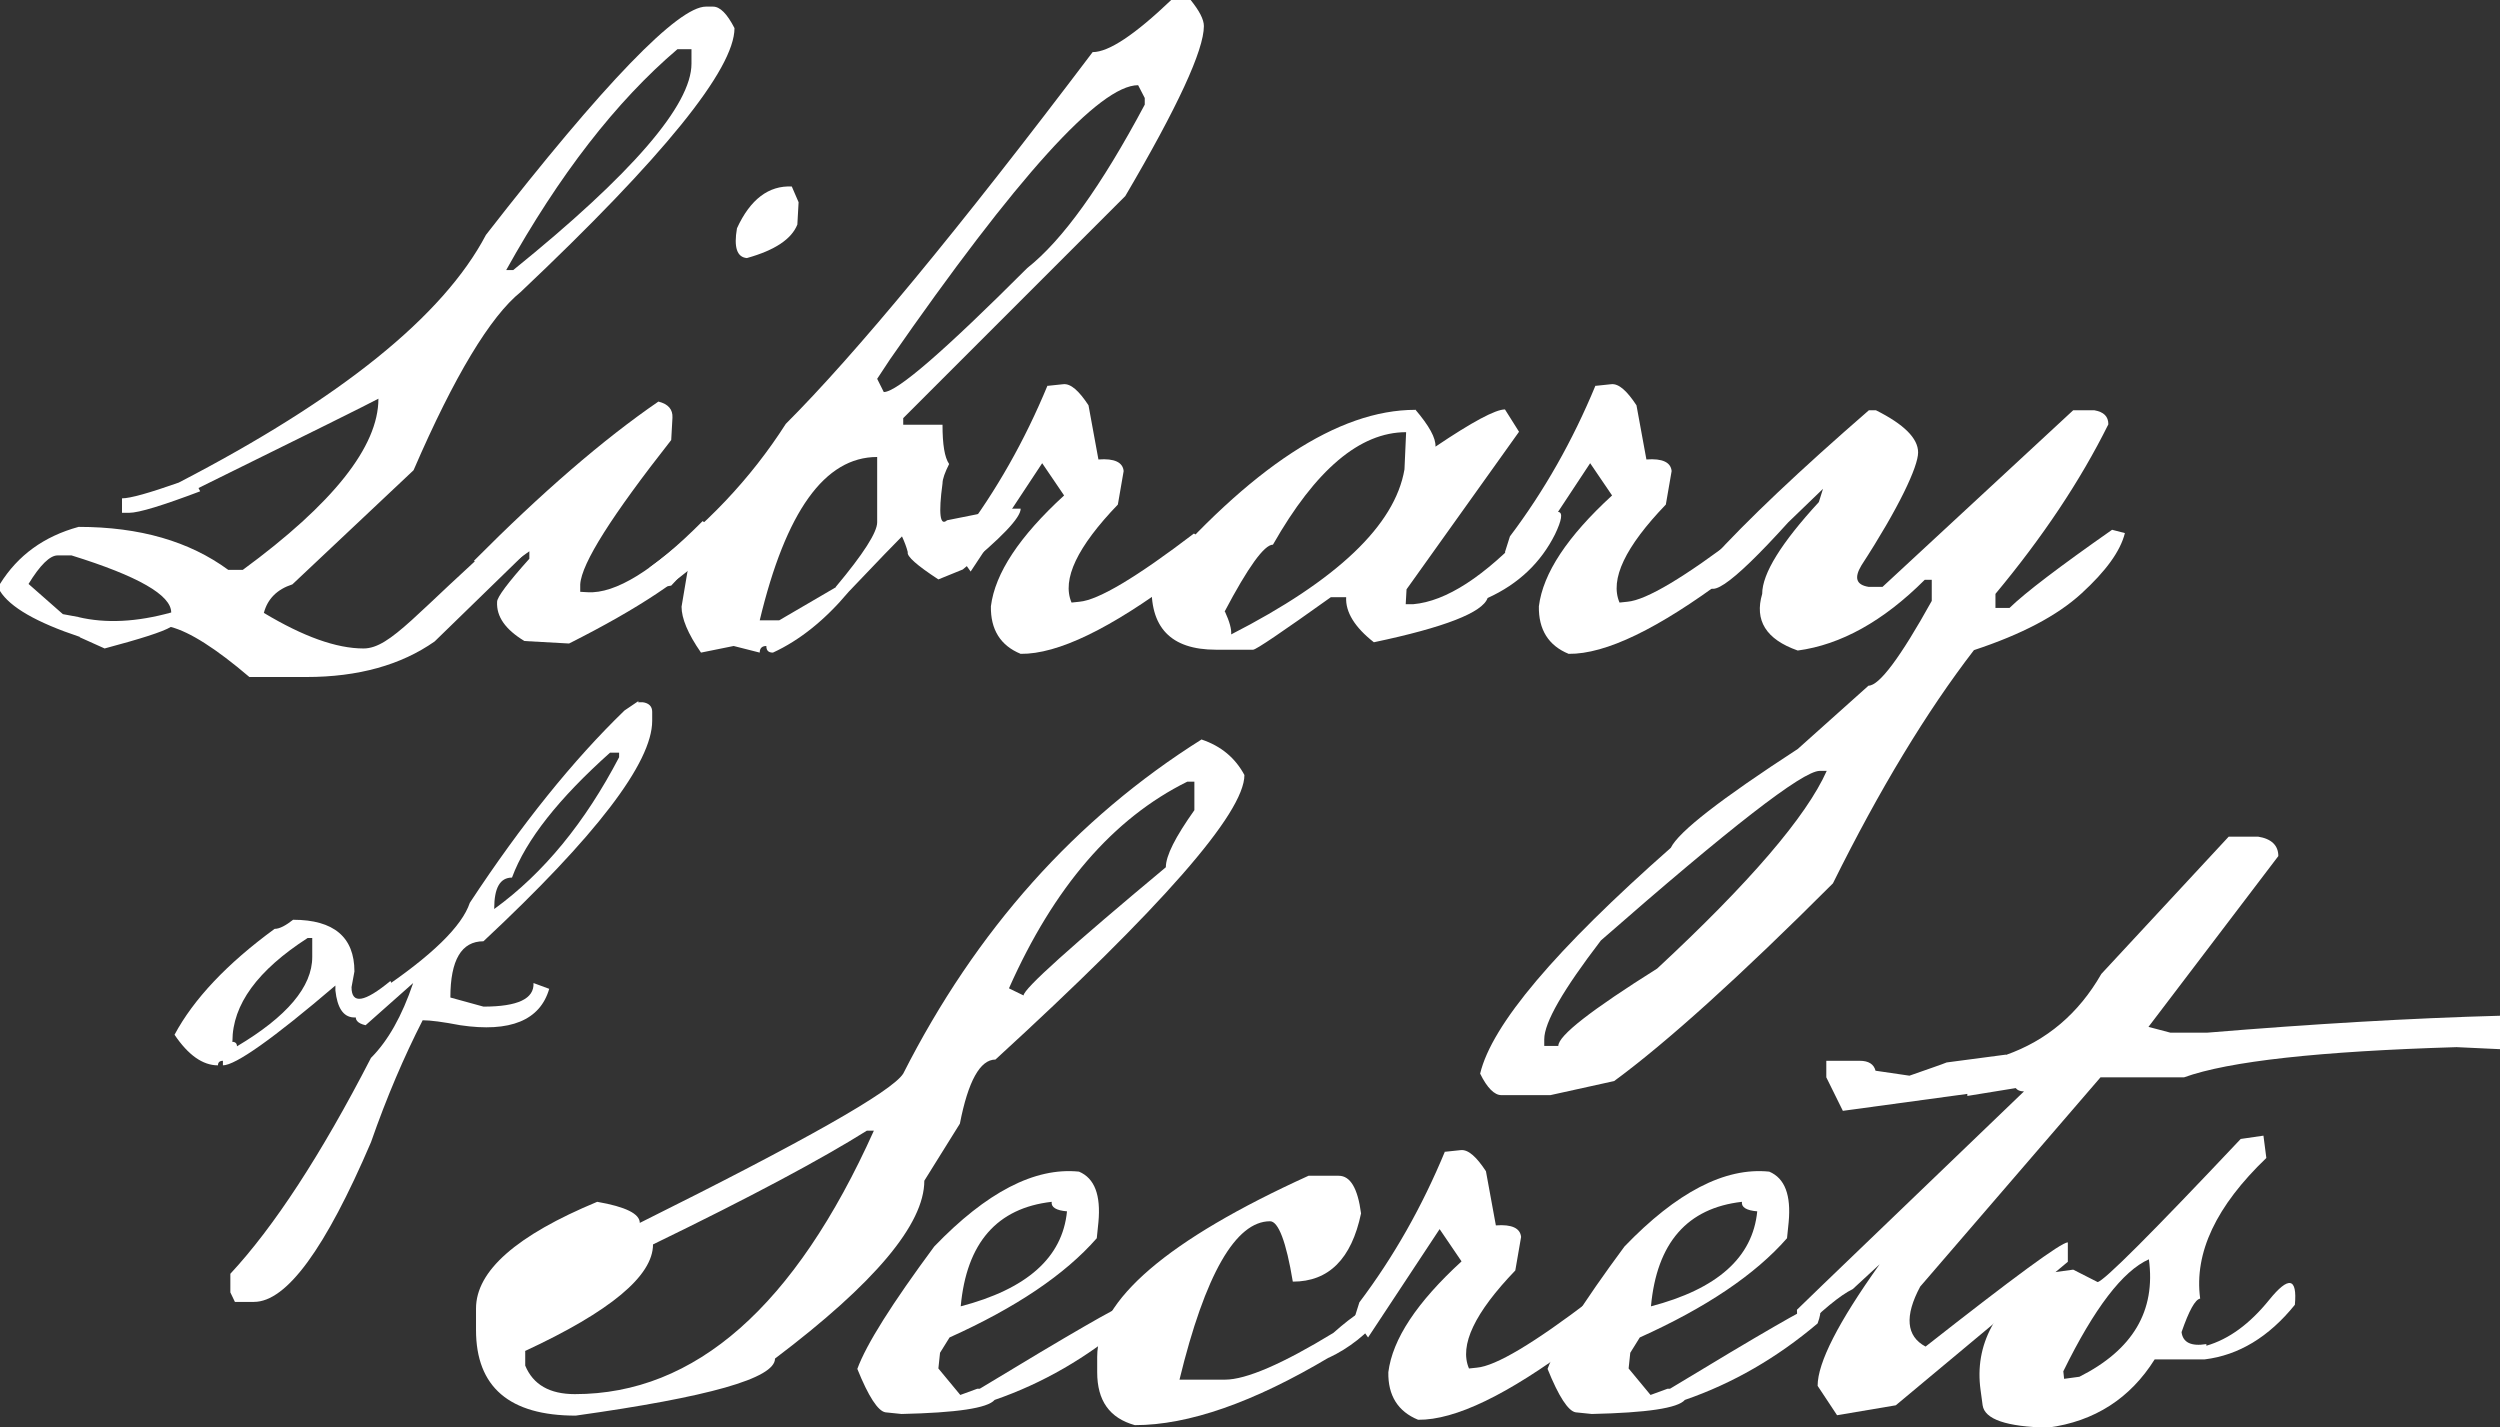 <?xml version="1.0" encoding="UTF-8"?>
<svg id="Layer_1" xmlns="http://www.w3.org/2000/svg" version="1.1" viewBox="0 0 604.5 345.1">
  <rect x="0" y="0" width="604.5" height="345.1" fill="#333333" stroke="none"/>
  <!-- Generator: Adobe Illustrator 29.7.1, SVG Export Plug-In . SVG Version: 2.1.1 Build 8)  -->
  <defs>
    <style>
      .st0 {
        fill: #fff;
      }
    </style>
  </defs>
  <path class="st0" d="M19.3,154c-10.5-3.5-16.9-7.2-19.3-11.1v-1.7c4.3-6.9,10.6-11.5,19-13.8,14.8,0,26.8,3.5,36.2,10.4h3.5c21.8-16,32.8-29.8,32.8-41.4-2.2,1.2-16.7,8.4-43.5,21.6l.4.8c-9,3.4-14.8,5.2-17.2,5.2h-1.7v-3.5c2,0,6.6-1.3,13.7-3.8,39.2-20.3,64-40.3,74.3-59.9C146.2,19.9,164,1.6,170.7,1.6h1.7c1.7,0,3.4,1.7,5.2,5.2,0,9.9-17.2,31.2-51.7,63.8-7.3,5.9-16,20.2-25.9,43.1l-29.3,27.6c-3.7,1.2-6,3.5-6.9,6.9,9.5,5.7,17.5,8.6,24.1,8.6s13.1-9.1,34-27.4l5.5,4-22.3,21.7c-8.1,5.7-18.5,8.6-31,8.6h-13.8c-8.1-6.9-14.4-10.9-19-12.1-2,1.2-7.4,2.9-16,5.2l-6-2.7ZM18.9,149.2c6.7,1.6,14.2,1.2,22.5-1.1,0-4.2-8-8.8-24.1-13.8h-3.4c-1.8,0-4.2,2.3-7,6.9l8.3,7.3,3.8.7ZM122.4,65.3h1.7c28.7-23.2,43.1-39.9,43.1-49.9v-3.5h-3.4c-14.8,12.6-28.6,30.4-41.4,53.4Z"/>
  <path class="st0" d="M159.2,97.1c2.4.6,3.5,1.9,3.4,3.9l-.3,5.4c-14.3,18.2-21.7,29.8-22,34.9v1.8c0,0,1.8.1,1.8.1,6.7.4,16-5.3,27.8-17.2l2.2,1.6-.4,5.4c-5.9,6.5-17.2,14.1-34.1,22.6l-10.8-.6c-4.6-2.8-6.8-5.9-6.6-9.5,0-1.1,2.6-4.6,7.8-10.4v-1.8c-6.3,4.5-9.4,6.3-9.4,5.5l-4-3.2c16.4-16.5,31.2-29.3,44.6-38.5ZM191.5,45.2l1.6,3.7-.3,5.4c-1.4,3.5-5.4,6.2-12.2,8.1-2.4-.2-3.2-2.6-2.4-7.2,3.2-7,7.7-10.4,13.3-10.1Z"/>
  <path class="st0" d="M205.2,143.1c-5.7,6.8-11.8,11.7-18.3,14.7-1.1,0-1.6-.5-1.6-1.6-1,0-1.6.5-1.6,1.6l-6.3-1.6-7.9,1.6c-3.2-4.6-4.7-8.3-4.7-11.1l1.6-9.5-4.1,4.4c-3.9.8-5.6-.7-5.2-4.4,13.4-9.8,24.4-21.4,32.9-34.7,16.9-16.9,41.7-46.9,74.2-89.9,3.9,0,10.2-4.2,19-12.6h4.7c2.1,2.6,3.2,4.7,3.2,6.3,0,5.8-6.3,19.5-19,41.1l-53.7,53.7v1.6h9.5c0,4.8.5,7.9,1.6,9.5-1,2-1.6,3.6-1.6,4.7-1,7.4-.6,10.4,1.1,8.9l14-2.8h3.8c0,2.2-4.7,7.1-14,14.7l-5.9,2.4c-5.2-3.4-7.7-5.6-7.4-6.6-.3-1.2-.8-2.5-1.4-3.8-1.3,1.3-5.6,5.7-12.9,13.4ZM202.1,141.9c6.7-8,10-13.2,10-15.6v-15.8c-12.7,0-22.1,13.2-28.4,39.5h4.7l13.7-8ZM212.1,91.6l1.6,3.2c3.2,0,14.7-10,34.7-30,8.5-6.7,17.9-19.8,28.4-39.5v-1.6l-1.6-3.1c-9.3,0-29.3,22.1-60,66.3l-3.1,4.7Z"/>
  <path class="st0" d="M253.3,93.3l3.8-.4c1.8-.2,3.8,1.6,6.1,5.1l2.4,13.1c3.9-.3,5.9.7,6.1,2.8l-1.4,8.1c-9.8,10.2-13.6,18.1-11.2,23.7l1.9-.2c4.6-.4,13.8-5.9,27.7-16.5l1.2.8c.4,2.9-1.3,6.2-4.9,9.9-16.5,12.3-29.2,18.5-38.2,18.4-4.9-2-7.3-5.9-7.2-11.5,1-8,6.9-16.9,17.7-26.8l-5.3-7.8-17.3,26.2-3.3-4.7,1.2-3.8c8.3-11,15.2-23.2,20.7-36.5Z"/>
  <path class="st0" d="M342.2,99c3.4,4,5,6.9,4.9,9,8.9-6,14.5-9,16.8-9l3.4,5.4-27.2,38.1-.2,3.6h1.8c8-.7,17.2-6.7,27.7-17.9,7.7-6.2,9.9-5.9,6.6,1-3.4,6.8-8.8,12-16.3,15.4-1.2,3.5-10.4,7.1-27.5,10.7-4.6-3.6-6.9-7.3-6.7-10.9h-3.7c-11.9,8.5-18.1,12.7-18.8,12.7h-9c-10.9,0-16.1-5.4-15.5-16.3,23.9-27.8,45.1-41.7,63.7-41.7ZM296.2,147.9c1.1,2.4,1.6,4.2,1.5,5.5,25.6-13.1,39.6-26.4,41.9-39.9l.4-9c-11.2,0-21.9,9.1-32.2,27.2-2.1,0-6,5.4-11.7,16.2Z"/>
  <path class="st0" d="M385.8,93.3l3.8-.4c1.8-.2,3.8,1.6,6.1,5.1l2.4,13.1c3.9-.3,5.9.7,6.1,2.8l-1.4,8.1c-9.8,10.2-13.6,18.1-11.2,23.7l1.9-.2c4.6-.4,13.8-5.9,27.7-16.5l1.2.8c.4,2.9-1.3,6.2-4.9,9.9-16.5,12.3-29.2,18.5-38.2,18.4-4.9-2-7.3-5.9-7.2-11.5,1-8,6.9-16.9,17.7-26.8l-5.3-7.8-17.3,26.2-3.3-4.7,1.2-3.8c8.3-11,15.2-23.2,20.7-36.5Z"/>
  <path class="st0" d="M451.9,99.2h1.7c6.8,3.4,10.2,6.8,10.2,10.2s-4.6,13.3-13.7,27.3c-1.8,3-1.3,4.7,1.7,5.2h3.4l46.1-42.7h5.1c2.3.4,3.4,1.5,3.4,3.4-6.8,13.7-15.9,27.3-27.3,41v3.4h3.4c3.8-3.7,12.1-10,24.8-18.9l3.1.8c-1.1,4.4-4.6,9.2-10.5,14.6-5.9,5.4-14.5,9.9-26,13.7-11.4,14.8-22.8,33.6-34.1,56.4-22.4,22.4-40.1,38.4-52.9,47.8l-15.4,3.4h-11.9c-1.6,0-3.4-1.7-5.1-5.2,2.8-11.8,18.2-30,46.1-54.6,1.9-3.9,12.1-11.8,30.7-23.9l17.1-15.3c2.6,0,7.7-6.8,15.3-20.5v-5.1h-1.7c-10,10-20.3,15.7-30.7,17.1-7.7-2.7-10.5-7.3-8.6-13.7,0-4.9,4.6-12.3,13.7-22.2l1-3.2-8.4,8.1c-14.1,15.6-20.5,19.8-19.2,12.8l.5-3.7c8.7-9.6,21.5-21.7,38.2-36.2ZM373.4,251.2v1.7h3.4c0-2.5,8-8.7,23.9-18.7,22.4-20.8,36.1-36.8,41-47.8h-1.7c-4.1,0-21.7,13.7-52.9,41-9.1,11.9-13.7,19.8-13.7,23.9Z"/>
  <path class="st0" d="M70.9,222.4c9.8,0,14.8,4.2,14.8,12.5l-.7,3.8c0,4.2,3.1,3.7,9.4-1.5l1.1,2.3v1.1c-8.7,7.6-13.5,7.2-14.4-1.1v-1.2c-15.1,12.9-24.2,19.3-27.2,19.3v-1.1c-.8,0-1.2.4-1.2,1.1-3.7,0-7.2-2.5-10.5-7.4,4.6-8.6,12.7-17.2,24.2-25.6,1.2,0,2.7-.8,4.6-2.3ZM56.1,251.9c.8,0,1.2.4,1.2,1.1,12.1-7.2,18.2-14.4,18.2-21.6v-4.6h-1.1c-12.1,7.8-18.2,16.1-18.2,25Z"/>
  <path class="st0" d="M154.3,169.8h1.1c1.5.2,2.3,1,2.3,2.3v2.2c0,10.1-13.6,27.9-40.8,53.3-5.3,0-8,4.5-8,13.6l8,2.2c8.3,0,12.3-1.9,12.1-5.7l3.8,1.4c-2.2,7.6-9.4,10.6-21.5,8.8-4.2-.8-7.2-1.2-9.1-1.2-4.5,8.8-8.7,18.6-12.5,29.5-11,25.7-20.4,38.6-28.3,38.6h-4.6l-1.1-2.3v-4.5c10.5-11.3,21.9-28.7,34-52.2,4.1-4.1,7.5-10.1,10.2-18.1l-11.5,10.2c-4-.9-3-3.7,3.2-8.2,12.8-8.6,20.1-15.7,22-21.4,12.5-19,25-34.5,37.4-46.5l3.4-2.3ZM119.5,219.8c12-8.7,22-21,30.2-36.7v-1.1h-2.2c-12.3,11-20.3,21-23.7,30.2-2.9,0-4.3,2.5-4.3,7.5Z"/>
  <path class="st0" d="M290.5,178.8c4.8,1.6,8.2,4.5,10.4,8.6,0,9.2-20.1,32.1-60.2,68.8-3.7,0-6.6,5.2-8.6,15.5l-8.6,13.8c0,10.5-12,24.8-36.1,43,0,4.8-16.1,9.3-48.2,13.8-16,0-24.1-6.9-24.1-20.7v-5.2c0-9.1,9.8-17.7,29.3-25.8,6.9,1.2,10.3,2.9,10.3,5.1,39.8-19.8,61-31.8,63.7-36.1,17.6-34.7,41.7-61.7,72.3-80.9ZM127,326.7v3.5c1.9,4.6,5.9,6.9,12,6.9,29.1,0,53.2-21.2,72.3-63.7h-1.7c-11,6.9-28.2,16.1-51.7,27.5,0,7.6-10.3,16.2-31,25.8ZM244,239l3.5,1.7c0-1.6,11.5-11.9,34.4-31,0-2.8,2.3-7.3,6.9-13.8v-6.9h-1.7c-18,8.9-32.3,25.6-43.1,49.9Z"/>
  <path class="st0" d="M240.5,338.5c-1.7,2-9.2,3.1-22.5,3.4l-3.9-.4c-1.8-.3-4.1-3.8-6.8-10.5,2.2-6,8.4-15.8,18.6-29.6,12.6-13.1,24.3-19.2,35-18.1,3.8,1.6,5.3,5.7,4.7,12.2l-.4,3.9c-7.7,8.8-19.6,16.8-35.6,24l-2.3,3.7-.4,3.8,5.3,6.4,4.1-1.5h.6c22.1-13.4,33.6-20,34.4-19.9,2.1-.5,2.5.8,1.3,4.1-9.8,8.3-20.5,14.5-32.1,18.5ZM232.2,315.9c16.1-4.2,24.7-11.8,25.8-23-2.6-.2-3.9-1-3.7-2.3-13.2,1.5-20.6,9.9-22,25.3Z"/>
  <path class="st0" d="M321.4,328.2c-18.3,10.9-34,16.4-47,16.4-6.1-1.7-9.1-5.9-9.1-12.8v-3.7c0-13.7,17-28.3,51.1-43.8h7.3c2.8,0,4.6,3,5.4,9.1-2.3,11-7.8,16.5-16.5,16.5-1.6-9.7-3.5-14.6-5.5-14.6-8.3,0-15.7,12.8-21.9,38.3h11c5.1,0,13.9-3.8,26.2-11.3,5.2-4.6,8.5-6.6,9.9-6h1.8v1.9c-3.6,4.4-7.9,7.8-12.8,10.1h-.1Z"/>
  <path class="st0" d="M349.4,278.5l3.8-.4c1.8-.2,3.8,1.6,6.1,5.1l2.4,13.1c3.9-.3,5.9.7,6.1,2.8l-1.4,8.1c-9.8,10.2-13.6,18.1-11.2,23.7l1.9-.2c4.6-.4,13.8-5.9,27.7-16.5l1.2.8c.4,2.9-1.3,6.2-4.9,9.9-16.5,12.3-29.2,18.5-38.2,18.4-4.9-2-7.3-5.9-7.2-11.5,1-8,6.9-16.9,17.7-26.8l-5.3-7.8-17.3,26.2-3.3-4.7,1.2-3.8c8.3-11,15.2-23.2,20.7-36.5Z"/>
  <path class="st0" d="M407.4,338.5c-1.7,2-9.2,3.1-22.5,3.4l-3.9-.4c-1.8-.3-4.1-3.8-6.8-10.5,2.2-6,8.4-15.8,18.6-29.6,12.6-13.1,24.3-19.2,35-18.1,3.8,1.6,5.3,5.7,4.7,12.2l-.4,3.9c-7.7,8.8-19.6,16.8-35.6,24l-2.3,3.7-.4,3.8,5.3,6.4,4.1-1.5h.6c22.1-13.4,33.6-20,34.4-19.9,2.1-.5,2.5.8,1.3,4.1-9.8,8.3-20.5,14.5-32.1,18.5ZM399.1,315.9c16.1-4.2,24.7-11.8,25.8-23-2.6-.2-3.9-1-3.7-2.3-13.2,1.5-20.6,9.9-22,25.3Z"/>
  <path class="st0" d="M485,255.1c9.9-3.5,17.6-10,23.1-19.6l30.8-33.2h7.1c3.2.5,4.9,2.1,4.9,4.7l-31.4,41.3,5.3,1.4h8.9c25.4-2.1,49-3.5,71-4.1v8.1l-10.7-.5c-33.2,1-55.1,3.4-65.9,7.3h-20.2l-43.6,50.6c-3.8,7.1-3.4,12,1.3,14.5,21.4-16.8,32.8-25.2,34.4-25.2v4.7l-41.6,34.7-14.2,2.4-4.7-7.1c0-5.6,5-15.4,15-29.4l-6.5,6c-3.1,1.5-7.5,5.2-13.3,10.9l-.2-5.9c5.1-5,23.4-22.5,54.9-52.8-1,0-1.6-.3-2-.8l-11.7,1.9v-.5l-30.1,4.1-4-8.1v-4h8.1c2.1,0,3.4.8,3.8,2.4l8.2,1.2c4.8-1.7,7.8-2.7,9-3.2l14.4-1.9Z"/>
  <path class="st0" d="M533.2,328.7h-12.2c-5.9,9.4-14.5,15-25.8,16.5-10-.2-15.3-2-15.8-5.4l-.5-3.7c-1.5-10.9,3.5-20.3,15-28.1l7.4-1,5.9,3c1.5-.2,13-11.7,34.6-34.6l5.5-.8.7,5.4c-12.1,11.6-17.5,22.9-16,34-1.2.2-2.7,2.9-4.5,8.1.3,2.5,2.3,3.5,6,2.9v.4c5.5-1.6,10.5-5.3,15.2-11.1,4.7-5.8,6.8-5.4,6.2,1.2-6.3,7.8-13.6,12.2-21.8,13.2ZM498.9,331.5l.2,1.9,3.7-.5c12.9-6.5,18.5-15.9,16.8-28.4-6.3,2.8-13.2,11.8-20.7,27.1Z"/>
</svg>